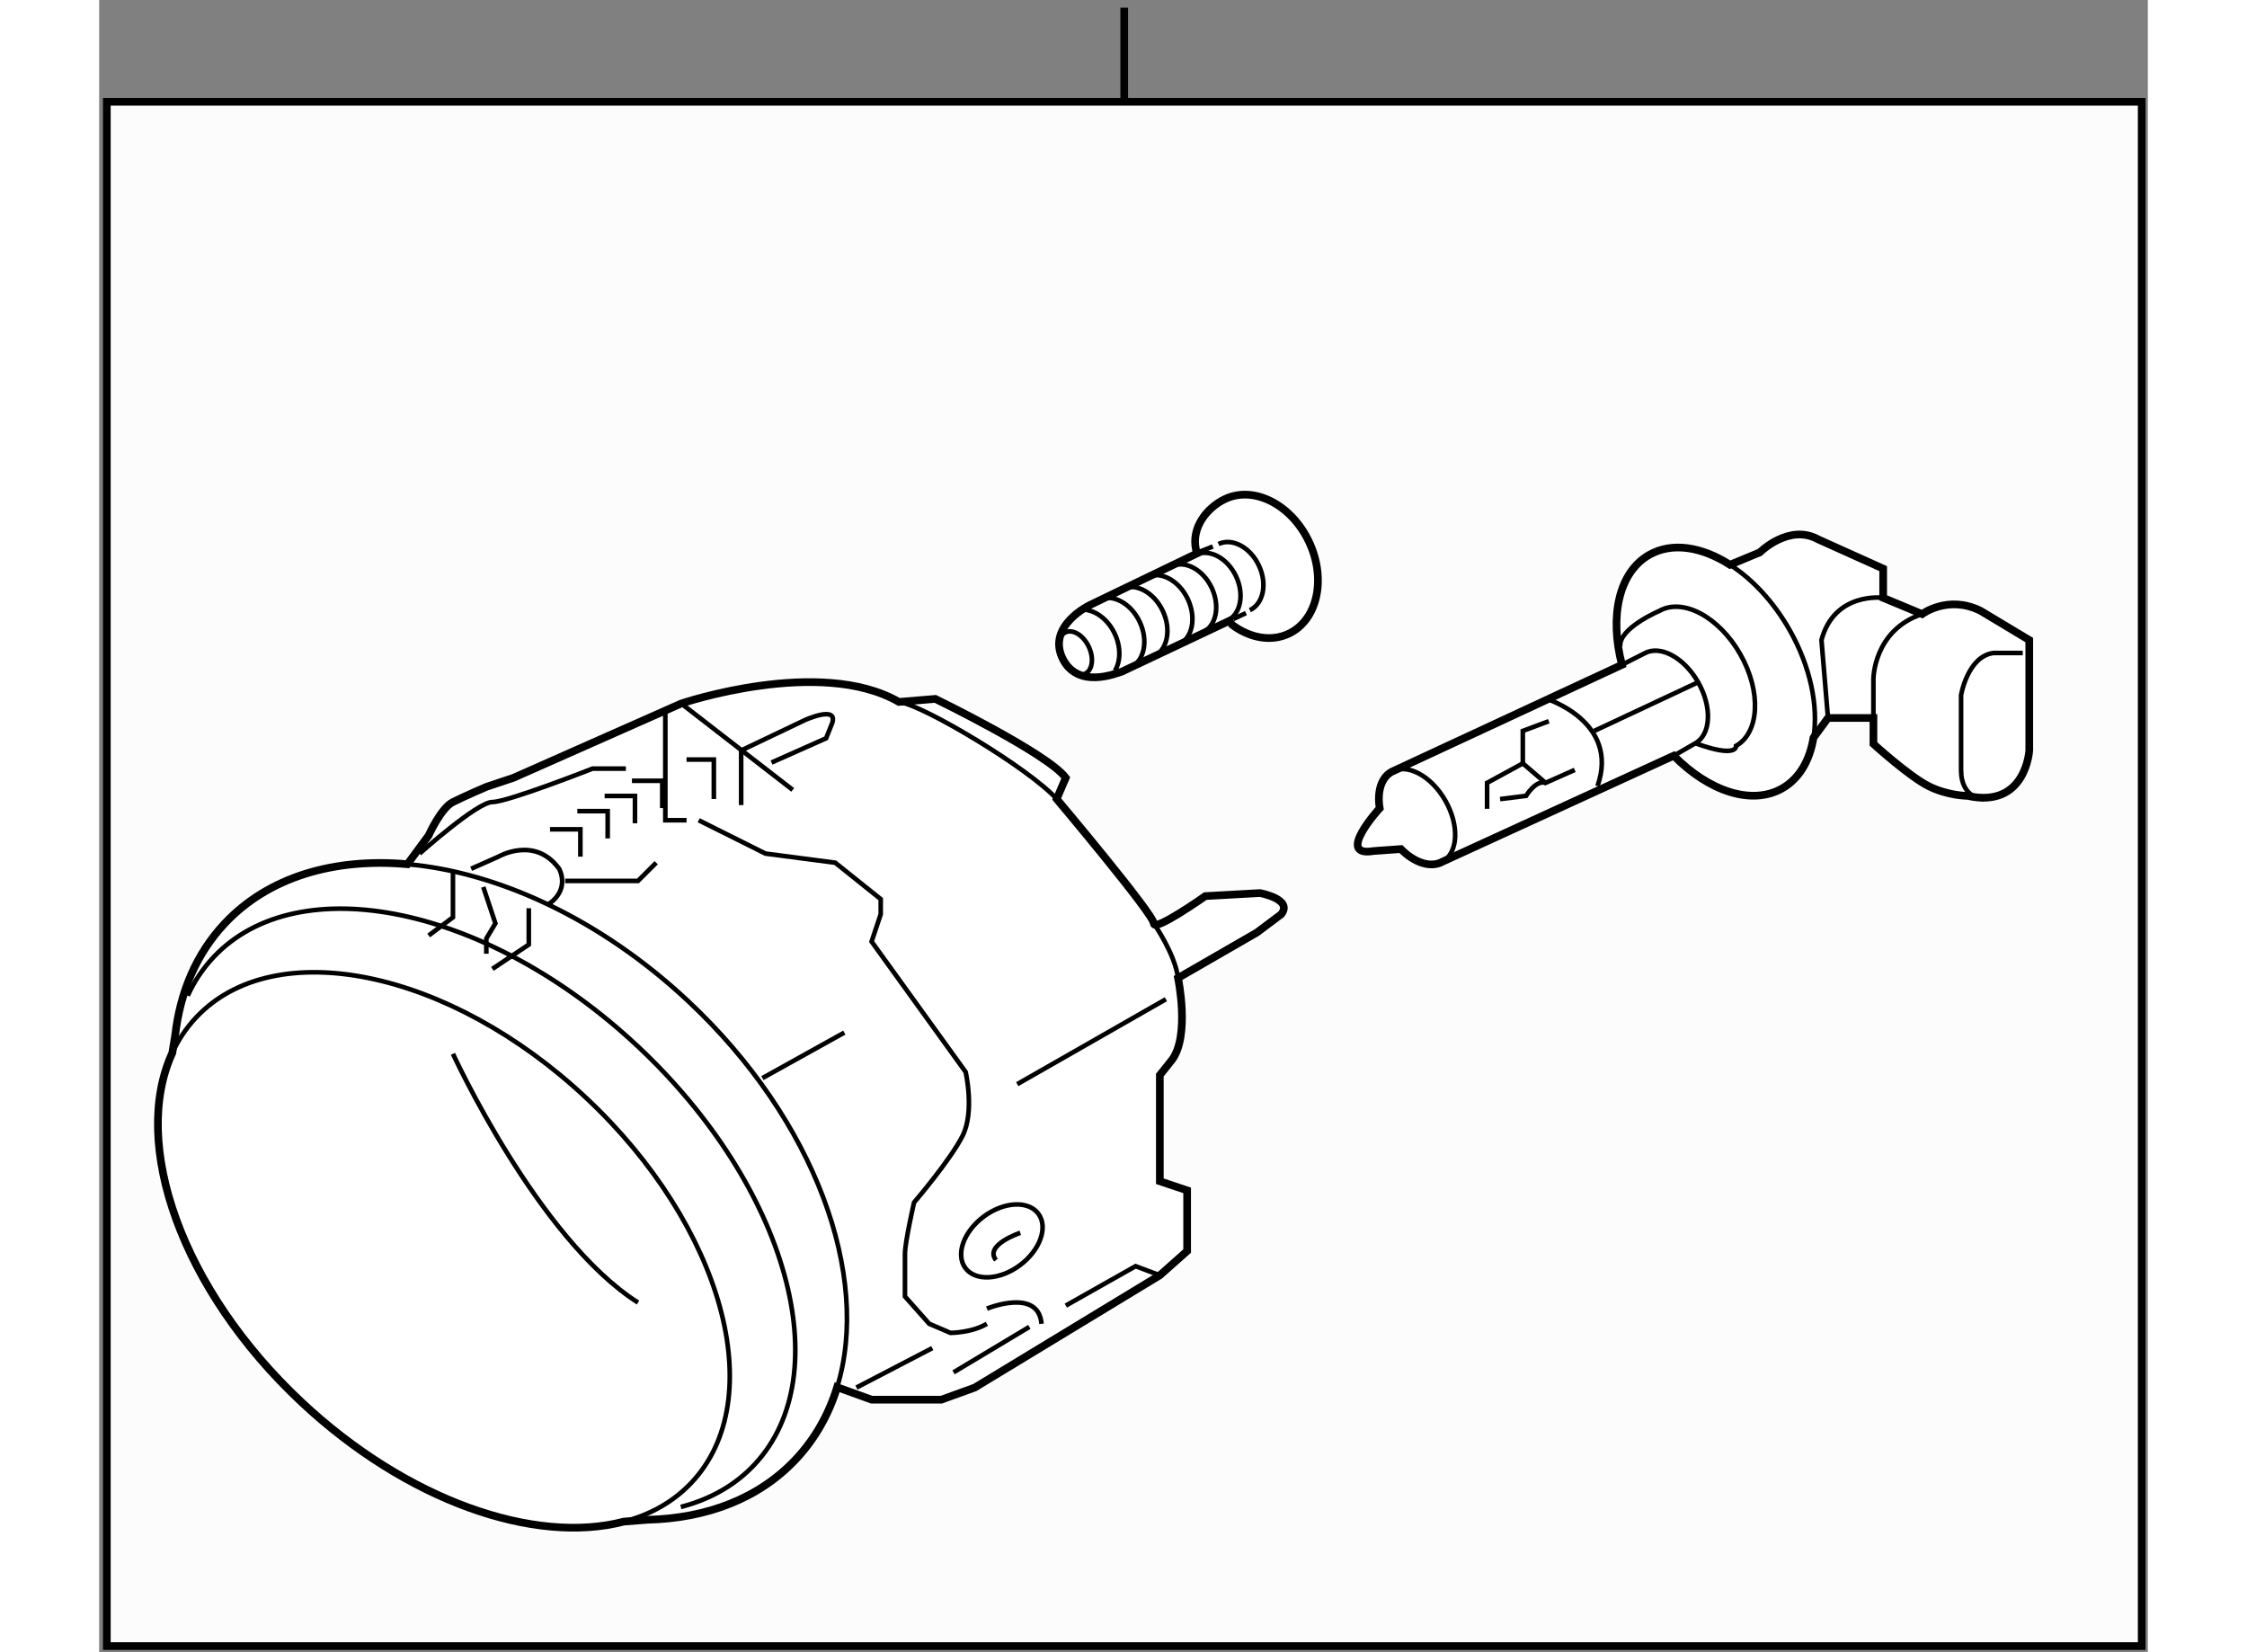 <?xml version="1.0" encoding="utf-8"?>
<!-- Generator: Adobe Illustrator 15.1.0, SVG Export Plug-In . SVG Version: 6.00 Build 0)  -->
<!DOCTYPE svg PUBLIC "-//W3C//DTD SVG 1.1//EN" "http://www.w3.org/Graphics/SVG/1.1/DTD/svg11.dtd">
<svg version="1.1" xmlns="http://www.w3.org/2000/svg" xmlns:xlink="http://www.w3.org/1999/xlink" x="0px" y="0px" width="244.8px"
	 height="180px" viewBox="28.682 12.759 133.419 107.598" enable-background="new 0 0 244.8 180" xml:space="preserve">
	
<rect x="28.682" y="12.759" width="133.419" height="107.598" fill="#808080" stroke="none"/>
	
<g><rect x="29.182" y="19.388" fill="#FCFCFC" stroke="#000000" stroke-width="0.5" width="132.519" height="100.569"></rect><line fill="#FCFCFC" stroke="#000000" stroke-width="0.5" x1="95.439" y1="19.388" x2="95.439" y2="13.259"></line></g>



	
<g><path fill="#FFFFFF" stroke="#000000" stroke-width="0.5" d="M76.743,103.099c-0.542,1.763-1.431,3.351-2.687,4.69
			c-2.403,2.563-5.807,3.848-9.665,3.942l-1.538,0.12c-5.807,1.519-14.137-1.354-21.003-7.792
			c-7.801-7.315-11.127-16.809-8.404-22.729l0.187-1.139c0.32-2.807,1.374-5.316,3.22-7.285c2.86-3.049,7.135-4.288,11.905-3.867
			l1.384-1.875c0,0,0.791-1.779,1.581-2.173c0.79-0.395,2.173-0.988,2.173-0.988l1.777-0.594l10.915-4.833
			c0,0,9.041-3.07,14.178-0.105l2.371-0.197c0,0,7.311,3.556,8.496,5.136l-0.593,1.383c0,0,6.322,7.508,6.322,8.102
			c0,0.592,3.359-1.779,3.359-1.779l3.557-0.197c0,0,2.173,0.395,1.383,1.382l-1.581,1.186l-5.137,2.963c0,0,0.79,3.754-0.396,5.334
			l-0.789,0.988v6.914l1.778,0.594v3.951l-1.778,1.58l-12.053,7.312l-2.174,0.787h-4.544L76.743,103.099z"></path><path fill="none" stroke="#000000" stroke-width="0.3" d="M76.743,103.099c2.221-7.232-1.422-17.379-9.684-25.125
			c-5.69-5.336-12.376-8.414-18.301-8.934"></path><path fill="none" stroke="#000000" stroke-width="0.3" d="M33.446,81.331c0.389-0.846,0.902-1.62,1.542-2.303
			c5.126-5.468,16.507-3.12,25.42,5.24c8.916,8.36,11.988,19.565,6.863,25.031c-1.178,1.257-2.686,2.098-4.418,2.553"></path><path fill="none" stroke="#000000" stroke-width="0.3" d="M34.454,77.599c0.418-0.917,0.972-1.754,1.666-2.494
			c5.546-5.915,17.929-3.313,27.658,5.812c9.73,9.125,13.121,21.313,7.577,27.226c-1.275,1.359-2.911,2.268-4.791,2.753"></path><path fill="none" stroke="#000000" stroke-width="0.3" d="M97.362,72.894c0,0,1.383,1.976,1.581,3.555"></path><path fill="none" stroke="#000000" stroke-width="0.3" d="M80.766,58.47c1.581,0.198,8.495,4.346,10.274,6.322"></path><line fill="none" stroke="#000000" stroke-width="0.3" x1="88.471" y1="83.364" x2="98.153" y2="77.832"></line><path fill="none" stroke="#000000" stroke-width="0.3" d="M67.726,66.176l4.347,2.172l4.544,0.594l2.963,2.37v0.987l-0.593,1.778
			l6.125,8.496c0,0,0.593,2.569-0.198,4.148c-0.791,1.581-3.162,4.347-3.162,4.347s-0.592,2.567-0.592,3.358v2.766l1.58,1.777
			l1.383,0.592c0,0,1.383,0,2.371-0.592"></path><path fill="none" stroke="#000000" stroke-width="0.3" d="M51.723,81.388c0,0,5.532,12.051,12.052,16.199"></path><line fill="none" stroke="#000000" stroke-width="0.3" x1="66.588" y1="58.575" x2="73.85" y2="64.2"></line><polyline fill="none" stroke="#000000" stroke-width="0.3" points="58.044,66.767 60.021,66.767 60.021,68.547 		"></polyline><polyline fill="none" stroke="#000000" stroke-width="0.3" points="59.823,65.583 61.799,65.583 61.799,67.36 		"></polyline><polyline fill="none" stroke="#000000" stroke-width="0.3" points="61.601,64.595 63.577,64.595 63.577,66.373 		"></polyline><polyline fill="none" stroke="#000000" stroke-width="0.3" points="63.379,63.607 65.355,63.607 65.355,65.384 		"></polyline><polyline fill="none" stroke="#000000" stroke-width="0.3" points="65.553,58.864 65.553,66.176 66.936,66.176 		"></polyline><path fill="none" stroke="#000000" stroke-width="0.3" d="M49.549,68.348c0,0,3.754-3.358,4.742-3.358
			c0.988,0,6.52-2.175,6.52-2.175h2.173"></path><polyline fill="none" stroke="#000000" stroke-width="0.3" points="51.723,69.535 51.723,72.498 50.142,73.683 		"></polyline><polyline fill="none" stroke="#000000" stroke-width="0.3" points="54.291,75.857 56.662,74.275 56.662,71.906 		"></polyline><line fill="none" stroke="#000000" stroke-width="0.3" x1="78" y1="103.122" x2="82.939" y2="100.552"></line><line fill="none" stroke="#000000" stroke-width="0.3" x1="84.322" y1="102.132" x2="89.261" y2="99.17"></line><polyline fill="none" stroke="#000000" stroke-width="0.3" points="91.633,97.785 96.178,95.218 97.758,95.811 		"></polyline><polyline fill="none" stroke="#000000" stroke-width="0.3" points="66.936,62.224 68.713,62.224 68.713,64.792 		"></polyline><path fill="none" stroke="#000000" stroke-width="0.3" d="M70.492,65.188v-3.557l4.148-1.976c0,0,2.173-0.988,1.779,0.196
			l-0.396,0.988l-3.556,1.581"></path><polyline fill="none" stroke="#000000" stroke-width="0.3" points="53.698,70.522 54.488,72.894 53.896,73.881 53.896,74.869 		
			"></polyline><path fill="none" stroke="#000000" stroke-width="0.3" d="M52.908,69.336l1.778-0.789c0,0,2.371-1.383,3.951,0.789
			c0,0,0.791,1.383-0.79,2.371"></path><polyline fill="none" stroke="#000000" stroke-width="0.3" points="59.033,70.126 63.774,70.126 64.96,68.942 		"></polyline><line fill="none" stroke="#000000" stroke-width="0.3" x1="71.875" y1="82.969" x2="77.21" y2="80.005"></line><path fill="none" stroke="#000000" stroke-width="0.3" d="M86.496,97.981c0,0,3.359-1.383,3.557,0.989"></path><ellipse transform="matrix(0.802 -0.597 0.597 0.802 -38.593 70.7)" fill="none" stroke="#000000" stroke-width="0.3" cx="87.483" cy="93.637" rx="2.963" ry="1.975"></ellipse><path fill="none" stroke="#000000" stroke-width="0.3" d="M88.669,93.044c0,0-2.372,0.791-1.581,1.778"></path></g>



	
<g><path fill="#FFFFFF" stroke="#000000" stroke-width="0.5" d="M95.289,56.496l6.995-3.306c0.109,0.166,0.178,0.257,0.178,0.257
			c1.153,0.859,2.533,1.128,3.692,0.579c1.873-0.886,2.462-3.567,1.317-5.988c-1.146-2.422-3.591-3.667-5.464-2.781
			c-1.175,0.556-2.206,1.851-1.898,3.283c0.018,0.085,0.044,0.174,0.066,0.262l-7.009,3.378c0,0-2.736,1.33-1.765,3.409
			S94.881,56.62,95.289,56.496z"></path><path fill="none" stroke="#000000" stroke-width="0.3" d="M98.976,54.755c0.909-0.431,1.178-1.766,0.601-2.985
			c-0.577-1.218-1.779-1.858-2.688-1.429"></path><path fill="none" stroke="#000000" stroke-width="0.3" d="M97.349,55.525c0.907-0.43,1.176-1.767,0.599-2.984
			c-0.576-1.218-1.779-1.857-2.686-1.429"></path><path fill="none" stroke="#000000" stroke-width="0.3" d="M100.546,53.951c0.887-0.421,1.149-1.725,0.587-2.917
			c-0.565-1.191-1.739-1.814-2.625-1.395"></path><path fill="none" stroke="#000000" stroke-width="0.3" d="M102.133,53.201c0.885-0.422,1.148-1.725,0.586-2.915
			c-0.564-1.191-1.739-1.816-2.625-1.396"></path><path fill="none" stroke="#000000" stroke-width="0.3" d="M103.619,52.497c0.888-0.419,1.151-1.724,0.586-2.914
			c-0.563-1.19-1.738-1.814-2.624-1.397"></path><path fill="none" stroke="#000000" stroke-width="0.3" d="M95.845,56.237c0.907-0.432,1.176-1.767,0.6-2.985
			c-0.576-1.219-1.78-1.857-2.687-1.429"></path><path fill="none" stroke="#000000" stroke-width="0.3" d="M94.833,56.44c0.376-0.618,0.396-1.548-0.015-2.417
			c-0.433-0.914-1.217-1.5-1.965-1.557"></path><ellipse transform="matrix(-0.904 0.427 -0.427 -0.904 199.212 65.851)" fill="none" stroke="#000000" stroke-width="0.3" cx="92.228" cy="55.246" rx="0.974" ry="1.493"></ellipse><line fill="none" stroke="#000000" stroke-width="0.3" x1="102.545" y1="53.071" x2="103.367" y2="52.683"></line><path fill="none" stroke="#000000" stroke-width="0.3" d="M101.21,48.351c0,0-0.968,0.384-0.881,0.343"></path></g>



	
<g><path fill="#FFFFFF" stroke="#000000" stroke-width="0.5" d="M140.325,60.803c-0.239,1.476-0.921,2.663-2.036,3.299
			c-1.987,1.131-4.783,0.186-7.064-2.128l-15.053,6.898c-0.764,0.434-1.84,0.071-2.718-0.819l-1.784,0.129
			c-2.536,0.422,0.407-2.786,0.407-2.786c-0.178-1.055,0.085-1.982,0.767-2.37l15.009-6.973c-0.824-3.144-0.211-6.028,1.778-7.16
			c1.484-0.845,3.42-0.532,5.256,0.646l1.943-0.806c0,0,1.902-1.903,3.805-0.846l4.229,1.903v1.902l2.537,1.058
			c0,0,1.691-1.269,3.806-0.211l3.171,1.903v7.187c0,0-0.213,3.805-4.016,2.96c0,0-1.27,0-2.538-0.633
			c-1.269-0.636-3.594-2.749-3.594-2.749v-1.693h-2.959L140.325,60.803z"></path><path fill="none" stroke="#000000" stroke-width="0.3" d="M140.325,60.803c0.33-2.03-0.182-4.605-1.566-7.039
			c-1.054-1.845-2.432-3.302-3.872-4.226"></path><path fill="none" stroke="#000000" stroke-width="0.3" d="M112.844,63.025c1.018-0.58,2.589,0.259,3.509,1.874
			c0.917,1.613,0.837,3.391-0.181,3.973"></path><path fill="none" stroke="#000000" stroke-width="0.3" d="M127.741,54.863c-0.115-1.19,2.543-2.317,2.543-2.317
			c1.533-0.872,3.891,0.39,5.273,2.815c1.381,2.425,1.261,5.098-0.271,5.97c0,0,0.126,0.842-2.652-0.17"></path><path fill="none" stroke="#000000" stroke-width="0.3" d="M127.853,56.052l1.454-0.737c1.018-0.581,2.588,0.258,3.508,1.873
			c0.917,1.614,0.838,3.393-0.181,3.974l-1.409,0.813"></path><path fill="none" stroke="#000000" stroke-width="0.3" d="M144.229,59.512v-2.535c0,0,0-3.172,3.171-4.229"></path><path fill="none" stroke="#000000" stroke-width="0.3" d="M151.417,64.799c0,0-1.48,0-1.48-1.902v-4.864
			c0,0,0.425-2.536,2.113-2.749h1.904"></path><path fill="none" stroke="#000000" stroke-width="0.3" d="M122.877,58.245c0,0,4.864,1.48,3.383,5.709"></path><line fill="none" stroke="#000000" stroke-width="0.3" x1="126.048" y1="60.359" x2="132.814" y2="57.188"></line><path fill="none" stroke="#000000" stroke-width="0.3" d="M144.863,51.691c0,0-3.171-0.421-4.017,2.749l0.424,5.072"></path><polyline fill="none" stroke="#000000" stroke-width="0.3" points="119.07,65.432 119.07,63.741 121.397,62.473 121.397,60.359 
			123.09,59.725 		"></polyline><polyline fill="none" stroke="#000000" stroke-width="0.3" points="121.397,62.473 122.877,63.741 124.779,62.897 		"></polyline><path fill="none" stroke="#000000" stroke-width="0.3" d="M119.917,64.799l1.692-0.212c0,0,0.635-1.057,1.269-0.846"></path></g>


</svg>